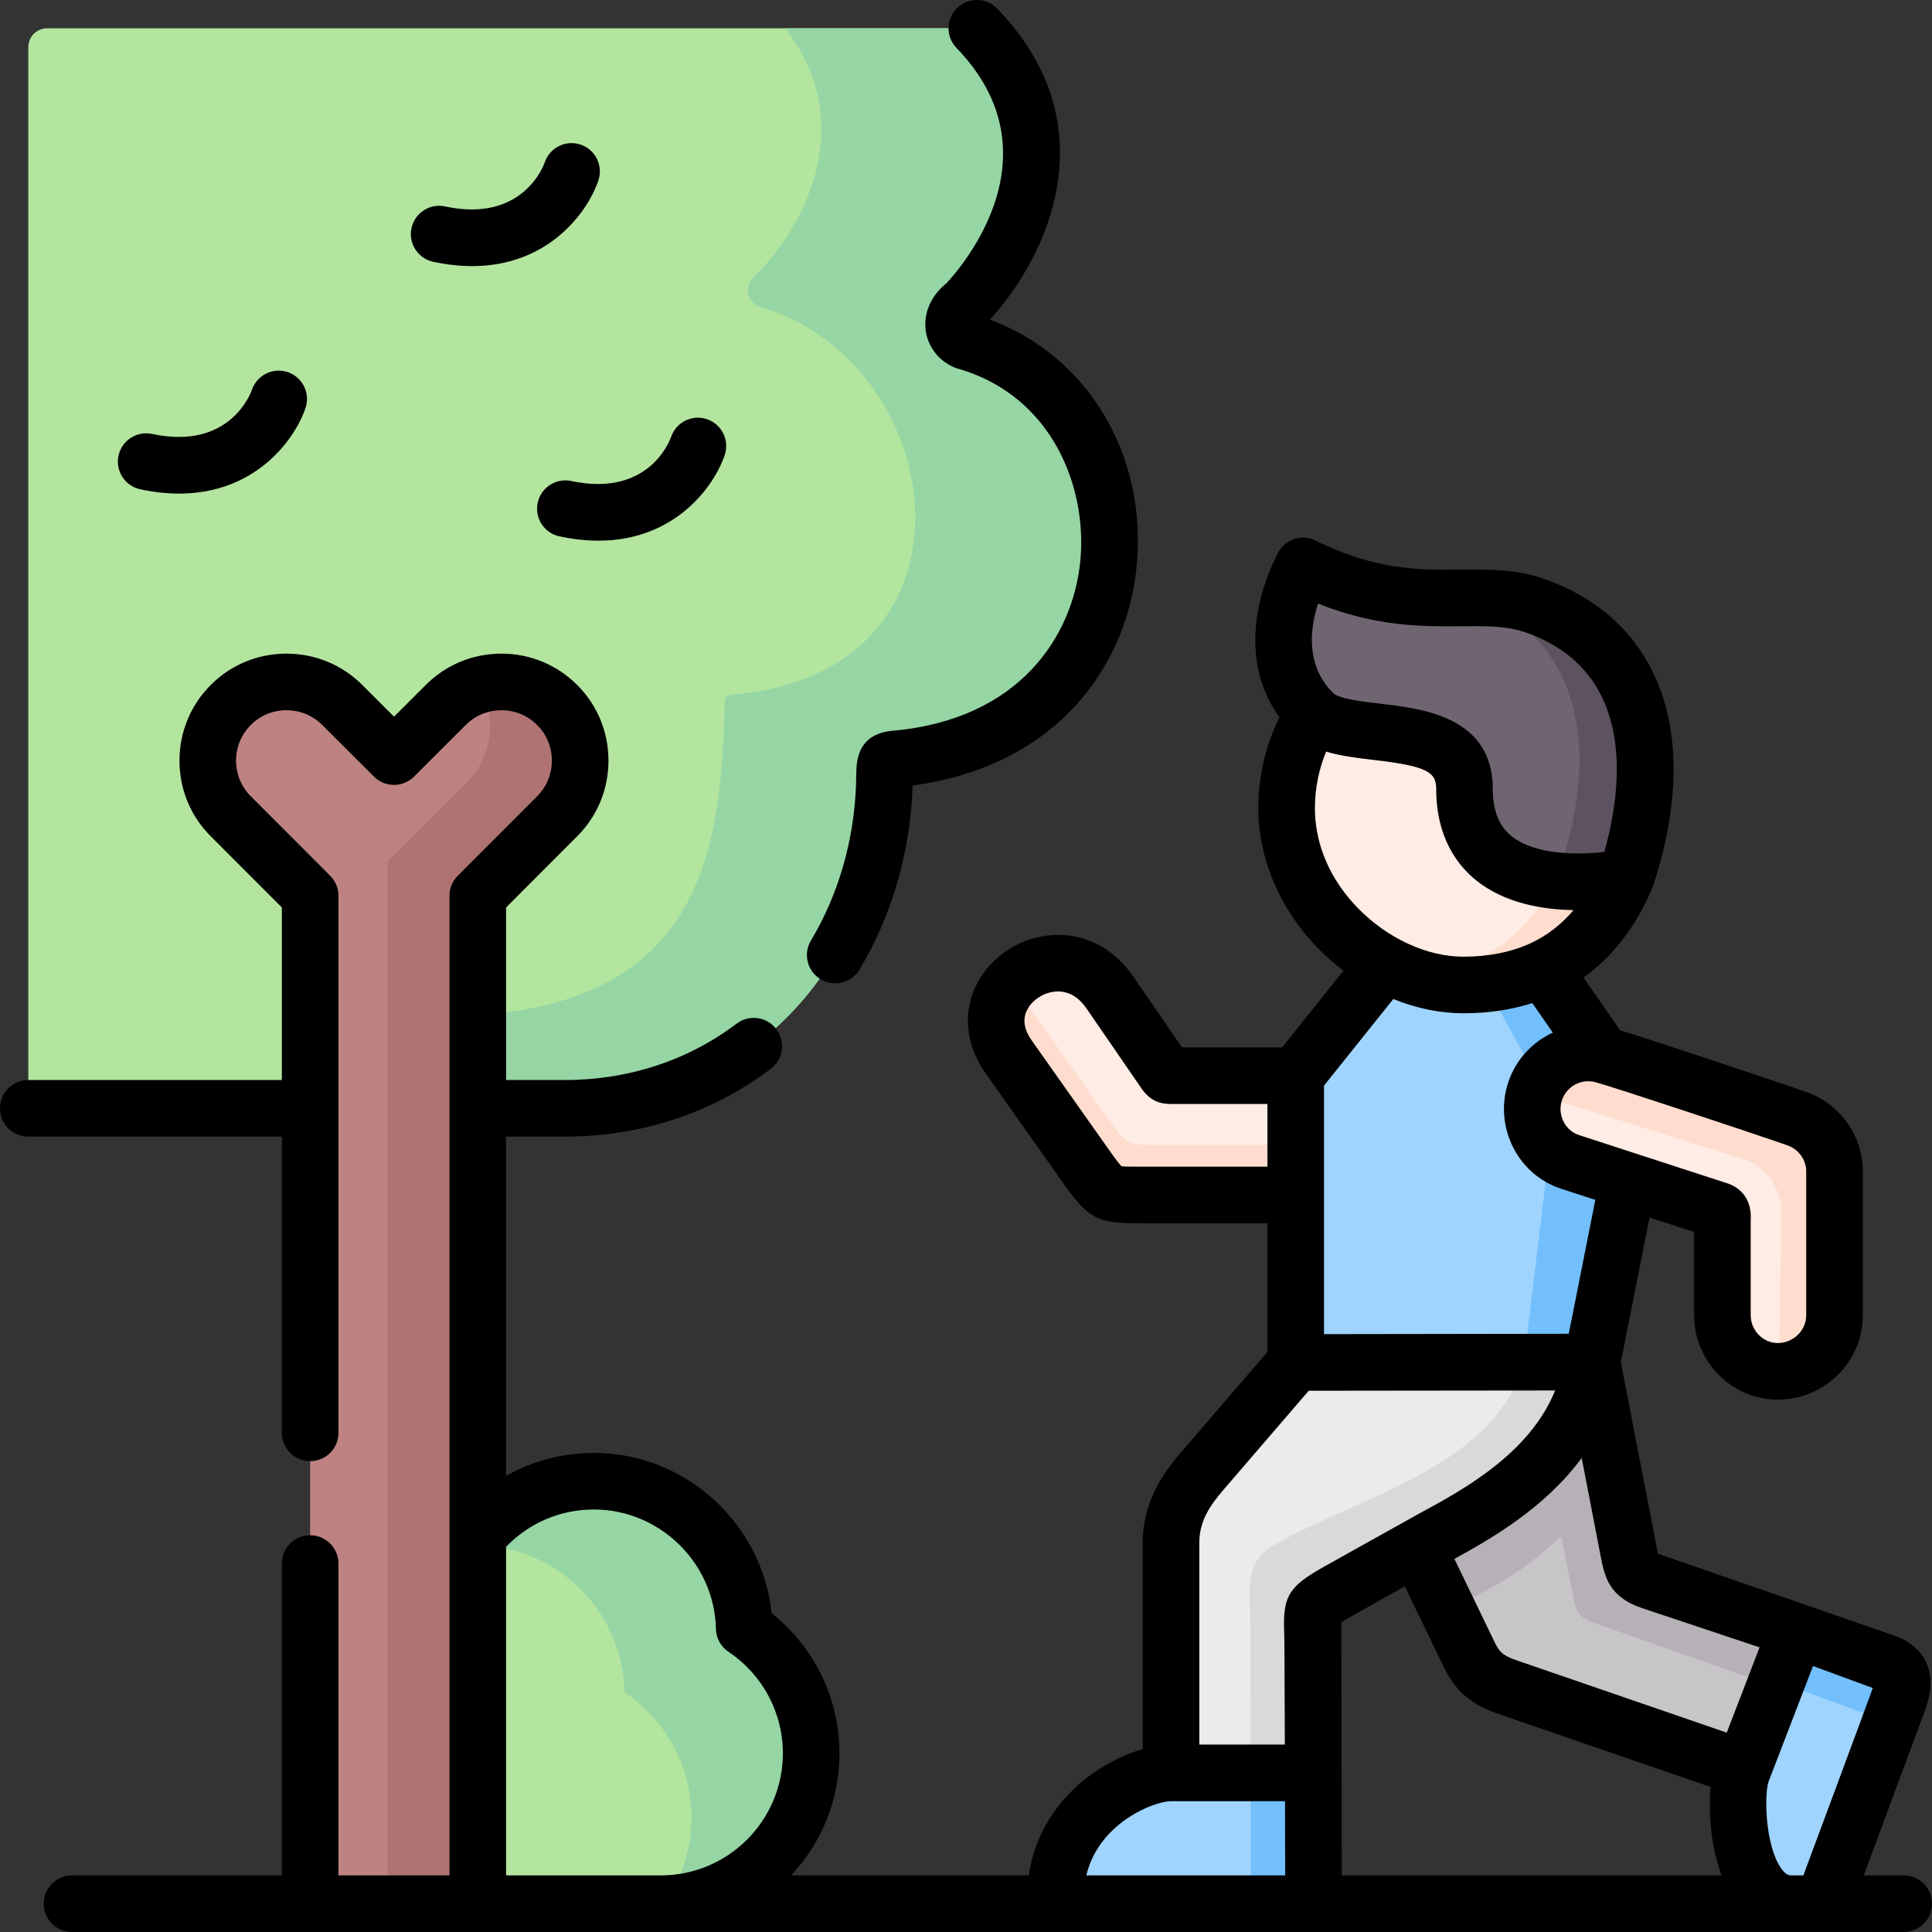 <?xml version="1.0" encoding="UTF-8"?>
<svg xmlns="http://www.w3.org/2000/svg" id="Capa_1" height="512" viewBox="0 0 512 512" width="512">
  <rect x="0" y="0" width="512" height="512" fill="#333333" stroke="none"/>
  <g>
    <g>
      <path clip-rule="evenodd" d="m255.816 80.692c14.202-14.769 29.537-45.808 3.061-73.191h-246.376c-2.761 0-5 2.239-5 5v281.215h23.613 51.08v-56.324l-21.034-21.062c-8.135-8.107-8.135-21.402 0-29.509 8.107-8.135 21.402-8.135 29.537 0l13.72 13.691 13.72-13.691c8.107-8.135 21.402-8.135 29.509 0 8.135 8.107 8.135 21.402 0 29.509l-21.033 21.061v56.324h23.046c47.991 0 82.97-38.013 84.699-85.578.227-5.981-.51-6.69 2.806-7.002 72.369-6.35 72.369-95.329 18.709-110.665-3.657-1.445-4.706-6.377-.057-9.778z" fill="#b3e59f" fill-rule="evenodd"></path>
    </g>
    <g>
      <path clip-rule="evenodd" d="m175.113 504.5h-84.671v-99.808c5.839-2.268 12.217-3.515 18.879-3.515 6.803 0 13.295 1.304 19.247 3.685 7.257-7.597 17.49-12.331 28.828-12.331 21.713 0 39.373 17.376 39.827 38.976 10.687 7.143 17.745 19.332 17.745 33.137 0 22.026-17.858 39.856-39.855 39.856z" fill="#b3e59f" fill-rule="evenodd"></path>
    </g>
    <g>
      <path clip-rule="evenodd" d="m82.194 504.5h22.224 22.195c0-56.466 0-210.671 0-267.109l21.033-21.061c8.135-8.107 8.135-21.402 0-29.509-8.107-8.135-21.402-8.135-29.509 0l-13.72 13.691-13.72-13.691c-8.135-8.135-21.43-8.135-29.537 0-8.135 8.107-8.135 21.402 0 29.509l21.033 21.061c.001 56.438.001 210.643.001 267.109z" fill="#be8282" fill-rule="evenodd"></path>
    </g>
    <g>
      <path clip-rule="evenodd" d="m476.125 431.933-38.466-12.841c-4.819-1.587-5.159-3.232-6.123-8.22l-2.551-13.209-7.087-36.68c-25.398 13.436-54.51 27.298-46.318 48.983l13.663 28.29c1.871 3.883 4.054 6.718 9.921 8.731l62.844 21.628 14.995-16.554z" fill="#c8c5c9" fill-rule="evenodd"></path>
    </g>
    <g>
      <path clip-rule="evenodd" d="m501.296 455.517c2.494-6.69 5.471-12.331-1.559-14.91l-23.613-8.674-14.117 36.68c-3.033 7.824-1.021 23.102 3.373 30.076h19.899z" fill="#9fd4fe" fill-rule="evenodd"></path>
    </g>
    <g>
      <path clip-rule="evenodd" d="m353.271 316.676v-31.606h-42.832c-1.049 0-1.162 0-1.757-.879l-14.598-21.232c-12.529-18.198-39.402-.794-26.816 17.065l21.203 30.019c4.791 6.605 5.187 6.633 13.011 6.633z" fill="#ffece4" fill-rule="evenodd"></path>
    </g>
    <g>
      <path clip-rule="evenodd" d="m424.732 279.542-15.846-22.819c-25.682-18.794-33.307-7.909-41.811-1.276l-23.698 29.622v31.606 44.391l35.546 19.729 42.973-19.814 8.731-44.05-.709-4.507z" fill="#9fd4fe" fill-rule="evenodd"></path>
    </g>
    <g>
      <path clip-rule="evenodd" d="m430.969 232.43c-18.794-82.148-51.052-28.29-82.772-43.285-4.592 7.228-7.257 15.817-7.257 25.03 0 17.858 11.537 33.392 26.135 41.272 1.02.567 2.041 1.077 3.09 1.531 5.669 2.608 11.707 4.054 17.632 4.054 8.192 0 15.165-1.559 21.09-4.309 10.431-4.875 17.518-13.578 22.082-24.293z" fill="#ffece4" fill-rule="evenodd"></path>
    </g>
    <g>
      <path clip-rule="evenodd" d="m430.969 232.43c11.424-34.611 3.6-62.107-24.095-71.887-16.016-5.669-33.052 3.628-61.54-10.573-8.22 16.328-6.094 30.586 2.863 39.175 8.929 8.561 39.912-.142 39.912 19.928 0 32.683 42.86 23.357 42.86 23.357z" fill="#6f6571" fill-rule="evenodd"></path>
    </g>
    <g>
      <path clip-rule="evenodd" d="m476.125 296.437c-6.265-2.154-15.987-5.528-25.71-8.787-9.723-3.288-19.446-6.435-25.682-8.107-7.455-1.984-15.364 2.126-17.887 9.553-2.636 7.71 1.502 16.299 9.241 18.822l13.833 4.507 25.625 8.334c1.276.454.907 1.446.907 2.92v24.832c0 8.164 6.52 14.882 14.683 14.91 8.107.028 15.024-6.605 15.024-14.797v-25.257-13.493c-.227-6.067-4.28-11.481-10.034-13.437z" fill="#ffece4" fill-rule="evenodd"></path>
    </g>
    <g>
      <path clip-rule="evenodd" d="m421.898 360.982-78.52.085-24.832 28.857c-4.394 5.074-8.22 10.885-8.22 18.992v11.395 49.521l18.765 11.849 18.935-11.849-.142-33.959c0-9.723-1.559-9.524 6.718-14.173l20.976-11.735c11.964-6.86 42.039-19.985 46.32-48.983z" fill="#eceaec" fill-rule="evenodd"></path>
    </g>
    <g>
      <path clip-rule="evenodd" d="m348.027 469.832h-37.701c-8.107 0-27.836 8.759-30.359 28.857h68.117z" fill="#9fd4fe" fill-rule="evenodd"></path>
    </g>
    <g>
      <path clip-rule="evenodd" d="m331.331 429.864.113 39.969h16.583l-.142-33.959c0-9.723-1.559-9.524 6.718-14.173l20.976-11.735c11.962-6.86 42.038-19.984 46.318-48.983h-17.887c-8.022 27.638-43.058 35.376-65.962 48.189-8.276 4.648-6.717 10.94-6.717 20.692z" fill="#dad8db" fill-rule="evenodd"></path>
    </g>
    <g>
      <path clip-rule="evenodd" d="m471.051 445.596 5.754 2.098 17.858 6.548c5.131 1.899 4.932 5.414 3.487 9.78l3.146-8.504c2.494-6.69 5.471-12.331-1.559-14.91l-23.613-8.674-5.244 13.578z" fill="#72bffc" fill-rule="evenodd"></path>
    </g>
    <g>
      <path clip-rule="evenodd" d="m375.58 409.964 8.135 16.866c7.143-4.025 18.085-8.362 28.46-18.397 1.899-1.843 1.729-.765 2.211 1.786l2.296 11.764c.964 4.989 1.304 6.605 6.094 8.22l47.565 16.753 5.783-15.024-38.466-12.841c-4.819-1.587-5.159-3.232-6.123-8.22l-2.551-13.209-1.928-10.035-5.159-26.646c-4.28 28.999-34.355 42.124-46.317 48.983z" fill="#b6b1b7" fill-rule="evenodd"></path>
    </g>
    <g>
      <path clip-rule="evenodd" d="m331.473 480.207.028 18.482h16.583l-.057-28.29v-.567h-16.583z" fill="#72bffc" fill-rule="evenodd"></path>
    </g>
    <g>
      <path clip-rule="evenodd" d="m387.797 261.032c8.192 0 15.165-1.559 21.09-4.309 10.431-4.876 17.518-13.578 22.082-24.293 0 0-9.213 1.984-19.077.879-3.317 6.718-7.767 12.444-13.55 16.753-2.154 1.587-4.45 3.005-6.973 4.167-5.074 2.381-10.942 3.855-17.66 4.224 4.62 1.644 9.382 2.579 14.088 2.579z" fill="#ffddce" fill-rule="evenodd"></path>
    </g>
    <g>
      <path clip-rule="evenodd" d="m411.891 233.309c9.865 1.106 19.077-.879 19.077-.879 11.424-34.611 3.6-62.107-24.095-71.887-5.244-1.871-10.602-2.126-16.441-2.126 17.802 6.718 27.099 20.976 28.035 39.827.113 2.608.085 5.301-.113 8.079-.51 7.37-2.154 15.279-4.904 23.613-.481 1.162-.992 2.268-1.559 3.373z" fill="#5d5360" fill-rule="evenodd"></path>
    </g>
    <g>
      <path clip-rule="evenodd" d="m462.008 307.18c5.811 1.843 9.808 7.398 10.035 13.465l-.567 42.775c7.965-.17 14.684-6.718 14.684-14.797v-25.257-13.493c-.227-6.066-4.28-11.48-10.035-13.436-6.265-2.154-15.987-5.528-25.71-8.787-9.723-3.288-19.446-6.435-25.682-8.107-7.455-1.984-15.364 2.126-17.887 9.553-.085.227-.17.482-.227.709z" fill="#ffddce" fill-rule="evenodd"></path>
    </g>
    <g>
      <path clip-rule="evenodd" d="m288.471 310.043c4.791 6.605 5.187 6.633 13.011 6.633h41.896v-13.238h-36.482c-7.824 0-8.22-.028-13.039-6.633l-21.175-30.019c-1.814-2.551-2.806-5.102-3.146-7.569-5.556 4.649-7.994 12.671-2.268 20.806z" fill="#ffddce" fill-rule="evenodd"></path>
    </g>
    <g>
      <path clip-rule="evenodd" d="m102.716 293.715v107.858 102.927h1.701 22.195v-100.375-110.41-56.324l21.033-21.061c8.135-8.107 8.135-21.402 0-29.509-5.613-5.641-13.72-7.37-20.863-5.216 4.932 8.05 3.912 18.765-3.005 25.71l-21.061 21.033z" fill="#af7373" fill-rule="evenodd"></path>
    </g>
    <g>
      <path clip-rule="evenodd" d="m126.612 409.483c21.288.482 38.438 17.688 38.891 38.976 10.687 7.143 17.745 19.332 17.745 33.137 0 8.532-2.693 16.413-7.228 22.876 21.572-.454 38.948-18.113 38.948-39.827 0-13.805-7.058-25.994-17.745-33.137-.454-21.6-18.113-38.976-39.827-38.976-11.339 0-21.572 4.734-28.828 12.331-.652-.255-1.304-.51-1.956-.737z" fill="#95d6a4" fill-rule="evenodd"></path>
    </g>
    <g>
      <path clip-rule="evenodd" d="m149.658 293.715c47.991 0 82.97-38.013 84.699-85.578.227-5.981-.51-6.69 2.806-7.002 72.369-6.35 72.369-95.329 18.709-110.665-3.657-1.446-4.706-6.378-.057-9.78 14.202-14.769 29.537-45.808 3.061-73.191h-50.825c19.276 24.661 5.698 51.421-6.917 64.517-4.394 3.231-3.402 7.88.057 9.241 50.684 14.513 61.767 96.775-6.605 102.756-3.118.283-2.409.964-2.636 6.605-1.304 35.858-7.002 74.381-65.339 78.435v24.661h23.047z" fill="#95d6a4" fill-rule="evenodd"></path>
    </g>
    <g>
      <path clip-rule="evenodd" d="m403.841 360.982h.17 17.887l8.731-44.05-.709-4.507-13.833-4.507c-2.098-.68-3.94-1.814-5.443-3.26z" fill="#72bffc" fill-rule="evenodd"></path>
    </g>
    <g>
      <path clip-rule="evenodd" d="m393.608 260.749 14.23 26.079c3.231-5.953 10.233-9.071 16.894-7.285l-15.846-22.819c-4.478 2.069-9.524 3.458-15.278 4.025z" fill="#72bffc" fill-rule="evenodd"></path>
    </g>
    <g>
      <path d="m114.804 69.373c3.691.793 7.129 1.149 10.324 1.149 20.063 0 30.519-14.078 33.444-22.68 1.334-3.921-.765-8.182-4.686-9.515-3.923-1.334-8.182.765-9.516 4.687-.225.66-5.745 16.139-26.417 11.692-4.05-.871-8.037 1.707-8.908 5.758-.869 4.051 1.709 8.039 5.759 8.909z"></path>
      <path d="m151.403 127.472c-4.047-.865-8.037 1.709-8.907 5.759-.869 4.05 1.709 8.038 5.759 8.907 3.694.793 7.133 1.149 10.331 1.149 20.078 0 30.54-14.079 33.465-22.68 1.334-3.921-.765-8.182-4.687-9.515-3.919-1.334-8.181.765-9.515 4.687-.225.662-5.749 16.136-26.446 11.693z"></path>
      <path d="m37.172 129.668c3.68.786 7.109 1.14 10.296 1.14 20.096 0 30.565-14.074 33.491-22.669 1.335-3.921-.761-8.182-4.683-9.517-3.918-1.338-8.181.761-9.517 4.683-.226.659-5.743 16.124-26.455 11.693-4.041-.862-8.035 1.717-8.902 5.769-.864 4.05 1.719 8.035 5.77 8.901z"></path>
      <path d="m217.492 259.529c1.207.724 2.535 1.067 3.848 1.067 2.549 0 5.035-1.301 6.441-3.646 8.579-14.32 13.446-31.105 14.073-48.528.003-.087.006-.173.009-.258 16.808-2.223 31.125-8.93 41.593-19.525 10.055-10.178 16.369-23.897 17.779-38.633 2.825-29.521-13.009-55.71-38.897-65.304 15.256-16.67 31.815-51.509 1.933-82.414-2.878-2.979-7.627-3.06-10.605-.179-2.979 2.879-3.059 7.627-.179 10.604 27.07 27.997 1.814 57.54-2.714 62.396-4.015 3.221-6.046 7.81-5.455 12.411.569 4.444 3.558 8.247 7.797 9.925.229.09.462.169.698.236 24.986 7.141 34.357 31.388 32.49 50.893-1.899 19.853-15.979 42.122-49.839 45.094-9.44.887-9.514 8.396-9.546 11.603-.007.715-.015 1.565-.054 2.595-.537 14.913-4.669 29.22-11.95 41.373-2.13 3.555-.975 8.161 2.578 10.29z"></path>
      <path d="m504.499 497h-10.592s14.856-40.025 15.075-40.593c1.863-4.842 3.977-10.331 1.511-15.766-1.472-3.245-4.221-5.626-8.17-7.075 0 0-62.784-21.758-62.95-21.821-.153-.638-9.834-50.747-9.834-50.747l7.6-38.342 11.813 3.844v22.01c0 12.314 9.94 22.368 22.157 22.41h.076c5.894 0 11.687-2.407 15.906-6.61 4.235-4.221 6.569-9.792 6.569-15.686v-38.749c0-.094-.002-.187-.005-.28-.343-9.159-6.417-17.3-15.091-20.249l-3.971-1.367c-6.198-2.137-39.639-13.328-45.242-14.934l-9.702-13.972c7.761-5.563 13.875-13.498 18.221-23.702.062-.144.109-.291.16-.436.018-.052.044-.099.061-.152.012-.035.021-.07.033-.105.005-.018.011-.035.017-.053 6.142-18.69 7.04-35.888 2.592-49.741-4.819-15.006-15.664-25.867-31.355-31.408-7.46-2.641-14.661-2.583-22.277-2.516-11.105.088-22.595.188-38.42-7.699-3.695-1.845-8.187-.351-10.045 3.339-8.174 16.236-7.905 32.044.444 43.476-3.683 7.436-5.61 15.665-5.61 24.102 0 16.515 8.726 32.635 22.567 43.067l-16.263 20.328h-26.541l-12.97-18.863c-5.255-7.631-13.201-11.592-21.828-10.881-8.561.713-16.38 6.071-19.921 13.652-3.417 7.316-2.461 15.651 2.629 22.873l21.257 30.097c6.135 8.456 8.631 9.728 19.083 9.728h34.396v34.109l-23.007 26.735c-4.678 5.404-10.045 13.003-10.045 23.895v54.605c-6.259 1.795-13.582 5.666-19.559 11.886-5.845 6.082-9.44 13.444-10.62 21.594h-63.001c7.944-8.473 12.823-19.852 12.823-32.355 0-14.552-6.658-28.164-17.984-37.12-2.451-23.759-22.818-42.493-47.088-42.493-8.322 0-16.273 2.122-23.285 6.096v-89.912h15.546c20.166 0 39.05-6.22 54.612-17.986 3.304-2.498 3.957-7.202 1.459-10.506-2.497-3.303-7.202-3.958-10.506-1.459-12.936 9.781-28.692 14.951-45.565 14.951h-15.546v-45.721l18.828-18.853c5.358-5.339 8.307-12.466 8.307-20.067s-2.949-14.728-8.288-20.048c-5.339-5.357-12.466-8.308-20.068-8.308s-14.728 2.95-20.051 8.293l-8.422 8.404-8.416-8.398c-5.352-5.353-12.483-8.299-20.082-8.299-.008 0-.018 0-.025 0-7.595.006-14.714 2.957-20.028 8.289-5.358 5.339-8.308 12.466-8.308 20.066 0 7.602 2.95 14.728 8.295 20.055l18.84 18.865v45.721h-67.194c-4.143 0-7.5 3.357-7.5 7.5s3.358 7.5 7.5 7.5h67.193v78.504c0 4.143 3.358 7.5 7.5 7.5 4.143 0 7.5-3.357 7.5-7.5v-142.331c0-1.987-.789-3.894-2.193-5.3l-21.046-21.074c-2.512-2.503-3.896-5.856-3.896-9.442 0-3.585 1.384-6.938 3.914-9.46 2.501-2.509 5.851-3.893 9.434-3.896h.012c3.592 0 6.957 1.387 9.481 3.91l13.72 13.691c2.928 2.922 7.668 2.922 10.596 0l13.735-13.706c2.503-2.512 5.856-3.896 9.441-3.896s6.939 1.383 9.461 3.914c2.512 2.503 3.895 5.856 3.895 9.441 0 3.586-1.383 6.939-3.907 9.455l-21.034 21.061c-1.404 1.406-2.193 3.312-2.193 5.3v259.611h-29.42v-82.641c0-4.143-3.358-7.5-7.5-7.5-4.143 0-7.5 3.357-7.5 7.5v82.641h-55.599c-4.143 0-7.5 3.357-7.5 7.5s3.358 7.5 7.5 7.5h485.405c4.143 0 7.5-3.357 7.5-7.5s-3.358-7.5-7.501-7.5zm-329.386 0h-41.001v-87.077c6.154-6.378 14.415-9.892 23.285-9.892 17.459 0 31.962 14.19 32.328 31.634.051 2.448 1.294 4.717 3.33 6.078 9.026 6.033 14.413 16.09 14.413 26.901.001 17.841-14.514 32.356-32.355 32.356zm180.349-67.109c.946-.611 16.827-9.493 16.827-9.493l10.196 21.111c2.304 4.782 5.624 9.614 14.238 12.567l56.613 19.484c-.616 6.676.021 15.79 2.913 23.44h-100.656s-.126-66.581-.131-67.109zm110.844 6.67-8.7 22.605-56.01-19.277c-3.709-1.271-4.47-2.552-5.6-4.897l-10.567-21.878c9.81-5.347 24.024-13.556 33.734-26.737l5.007 25.917c1.04 5.383 2.116 10.949 11.113 13.912zm-50.564-83.099-64.863.094v-65.855l18.367-22.958c6.084 2.479 12.451 3.789 18.552 3.789 6.539 0 12.657-.912 18.283-2.701l5.433 7.824c-5.365 2.49-9.74 7.053-11.765 13.015-1.921 5.619-1.492 11.908 1.177 17.253 2.669 5.346 7.228 9.297 12.836 11.126.001 0 .003.001.004.001l9.008 2.931zm53.962-51.304 4.007 1.38c2.771.942 4.791 3.604 4.948 6.502v38.583c0 1.878-.766 3.676-2.156 5.062-1.427 1.422-3.363 2.235-5.317 2.235-.009 0-.017 0-.024 0-3.976-.014-7.209-3.338-7.209-7.41v-24.831c0-.149.01-.289.017-.419.346-6.617-4.02-8.895-5.913-9.568-.063-.022-.126-.044-.189-.064l-39.454-12.84c-1.761-.574-3.205-1.84-4.066-3.564-.9-1.804-1.044-3.828-.398-5.714 1.235-3.638 5.122-5.714 8.843-4.722 5.246 1.406 40.74 13.243 46.911 15.37zm-120.415-142.199c15.526 6.187 27.803 6.089 37.936 5.998 6.797-.056 12.176-.104 17.151 1.659 29.609 10.455 25.489 41.459 20.788 58.149-7.014.808-18.368.857-24.611-4.193-3.327-2.691-4.944-6.78-4.944-12.499 0-19.129-18.615-21.284-29.737-22.572-4.342-.503-10.899-1.262-12.478-2.764-.003-.003-.007-.006-.01-.009-5.843-5.606-7.232-14.049-4.095-23.769zm-.82 54.216c0-5.204 1.03-10.283 2.969-14.994 3.962 1.203 8.375 1.718 12.708 2.22 14.192 1.644 16.462 3.275 16.462 7.672 0 12.97 5.739 20.316 10.554 24.196 7.552 6.086 17.541 7.784 25.845 7.921-3.22 3.798-6.986 6.724-11.28 8.73-5.162 2.396-11.195 3.611-17.931 3.611-4.696 0-9.709-1.164-14.526-3.381-12.345-5.613-24.801-18.915-24.801-35.975zm-46.987 95.001c-1.641 0-3.476 0-4.28-.104-.657-.674-1.982-2.498-2.605-3.356l-21.198-30.013c-1.985-2.816-2.421-5.467-1.295-7.879 1.265-2.708 4.379-4.784 7.573-5.051 3.216-.256 6.046 1.27 8.226 4.435l14.571 21.19c2.491 3.676 5.425 4.171 7.966 4.171h25.438v16.606h-34.396zm16.344 99.739c0-5.562 2.555-9.652 6.391-14.083.005-.006.01-.012.015-.018l22.591-26.252 65.307-.071c-6.788 16.772-24.53 26.387-35.754 32.47-1.685.913-25.446 14.199-25.446 14.199-9.099 5.11-10.908 7.611-10.636 16.672 0 0 .091 2.603.091 4.071l.11 26.428h-22.67v-53.416zm-29.937 88.085c.991-4.192 3.061-7.941 6.193-11.201 5.75-5.983 13.417-8.467 16.244-8.467h30.219l.048 19.668zm186.875 0c-.512 0-1.465 0-2.804-1.943-4.219-6.122-4.472-19.769-3.234-23.017l11.746-30.52 15.839 5.818c-.341 1.118-18.402 49.662-18.402 49.662z"></path>
    </g>
  </g>
</svg>
